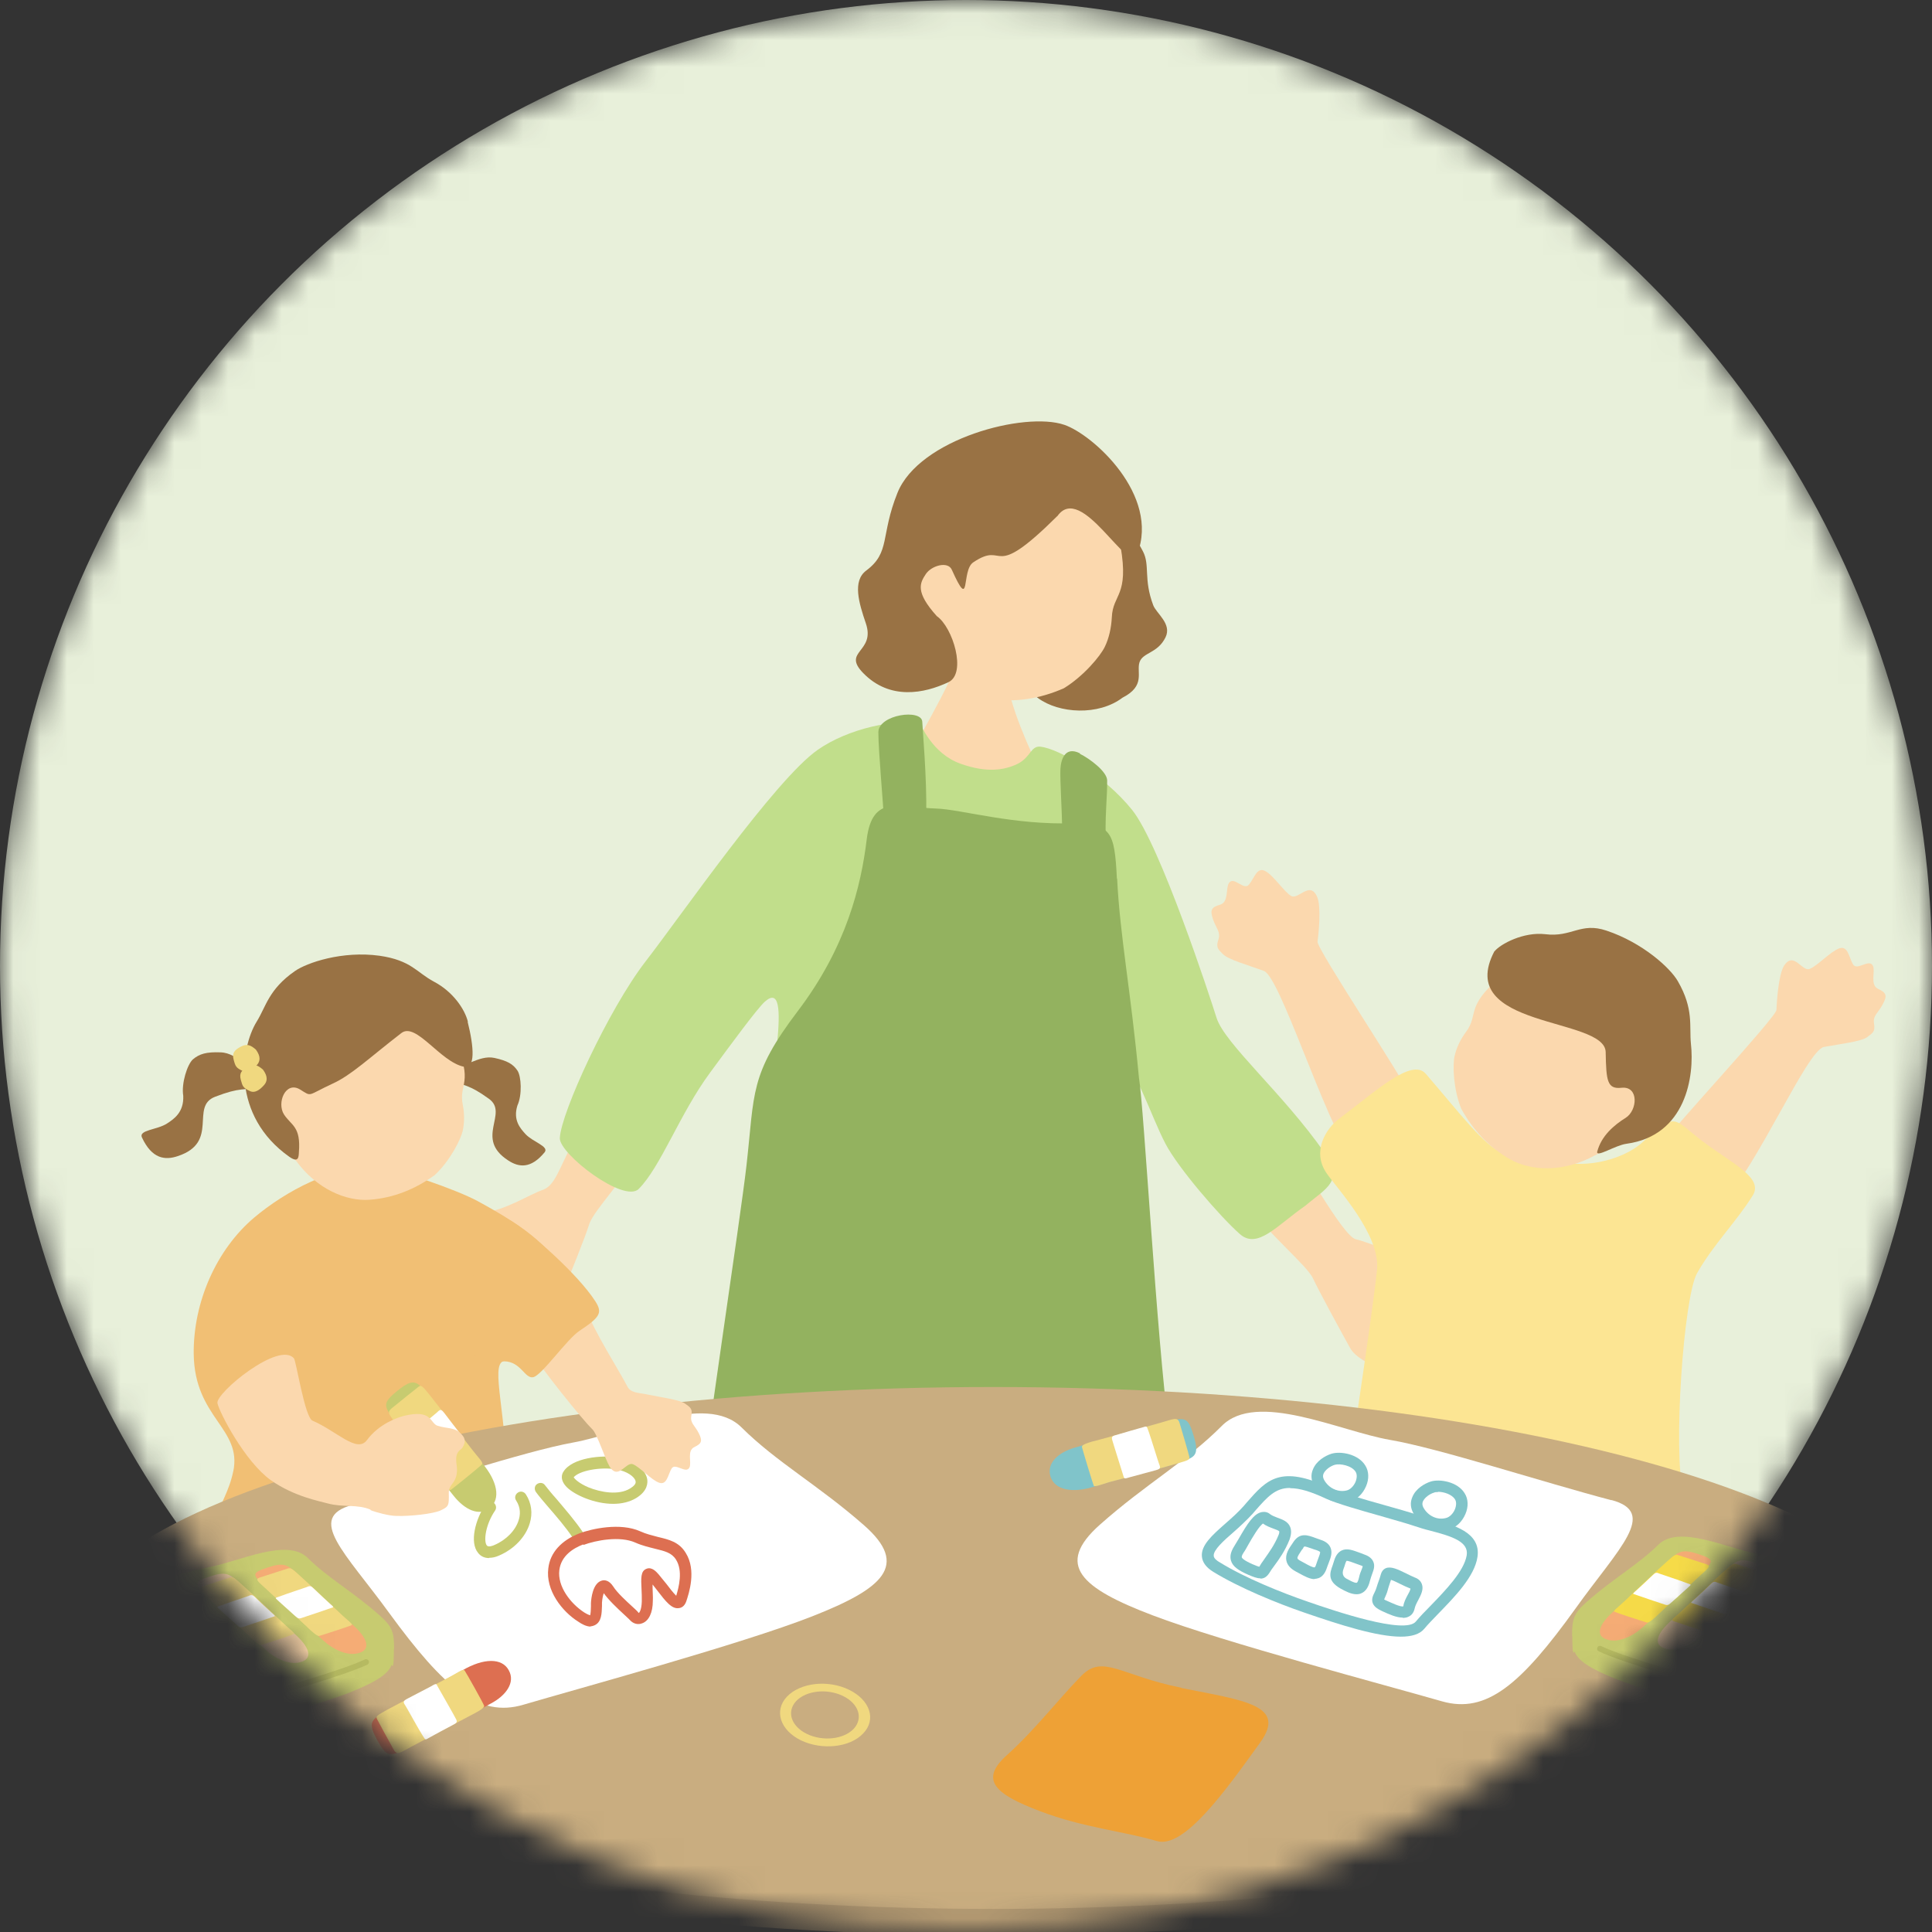 <svg width="72" height="72" viewBox="0 0 72 72" fill="none" xmlns="http://www.w3.org/2000/svg">
    <rect x="0" y="0" width="72" height="72" fill="#333333" stroke="none"/>
    <mask id="mask0_10968_35189" style="mask-type:alpha" maskUnits="userSpaceOnUse" x="0" y="0" width="72" height="72">
        <circle cx="36" cy="36" r="36" fill="#FFF9EC"/>
    </mask>
    <g mask="url(#mask0_10968_35189)">
        <circle cx="36" cy="36" r="36" fill="#E8F0DA"/>
        <path d="M47.835 42.291C48.438 43.142 50.046 46.09 50.534 46.186C51.013 46.291 52.047 46.799 52.899 46.78C53.607 46.607 53.818 46.847 53.597 47.201C53.377 47.555 53.061 47.641 52.468 47.718C51.874 47.794 52.248 48.129 52.535 48.292C52.822 48.455 53.214 48.694 53.731 49.182C54.258 49.661 54.133 49.747 53.703 50.063C53.454 50.245 53.837 50.819 52.832 50.79C52.229 50.781 52.506 51.575 52.047 51.355C51.013 50.848 50.496 50.57 50.314 50.235C49.864 49.422 49.166 48.139 48.936 47.651C48.716 47.163 47.318 46.043 46.447 44.837C45.576 43.621 47.232 41.439 47.835 42.3V42.291Z" fill="#FBD8AE"/>
        <path d="M21.332 42.624C20.834 43.542 20.691 44.184 20.221 44.346C19.753 44.5 18.795 45.131 17.934 45.208C17.216 45.122 17.034 45.38 17.293 45.706C17.551 46.041 17.876 46.079 18.47 46.089C19.063 46.089 18.738 46.471 18.47 46.663C18.202 46.854 17.848 47.141 17.379 47.687C16.91 48.223 17.053 48.29 17.513 48.558C17.781 48.711 17.465 49.324 18.46 49.18C19.054 49.094 18.872 49.927 19.303 49.649C20.279 49.017 20.758 48.692 20.901 48.338C21.255 47.476 21.801 46.127 21.963 45.61C22.126 45.103 23.38 43.83 24.108 42.518C24.835 41.217 21.81 41.705 21.322 42.624H21.332Z" fill="#FBD8AE"/>
        <path d="M41.834 26C40.933 26.683 39.467 26.592 38.686 26.017C37.026 24.786 39.572 24.029 40.01 23.28C40.33 22.732 40.649 21.65 40.992 21.286C41.336 20.922 41.559 18.549 42.594 20.547C42.865 21.071 42.607 21.569 42.977 22.554C43.091 22.86 43.682 23.247 43.436 23.75C43.141 24.356 42.587 24.307 42.466 24.681C42.345 25.056 42.703 25.554 41.834 26Z" fill="#997244"/>
        <path d="M38.39 16.53C40.907 17.094 41.654 19.774 41.759 20.349C42.085 22.234 41.472 22.119 41.434 23.01C41.415 23.392 41.329 23.785 41.175 24.101C41.013 24.445 40.381 25.202 39.644 25.651C38.744 26.044 37.816 26.197 36.878 26.034C35.94 25.872 34.916 25.077 34.399 23.708C33.308 20.856 36.189 16.022 38.4 16.53H38.39Z" fill="#FBD8AE"/>
        <path d="M35.462 25.167C35.318 25.646 33.327 29.254 33.078 29.359C33.863 30.518 37.615 30.317 39.032 29.235C38.926 29.101 38.065 27.397 37.692 26.095C37.615 25.827 37.184 24.526 37.156 24.325C37.041 24.325 35.864 24.133 35.777 24.124C35.768 24.258 35.567 24.822 35.462 25.167Z" fill="#FBD8AE"/>
        <path d="M28.195 49.975C28.473 51.516 34.8 51.621 37.231 51.143C39.844 50.626 42.63 50.798 42.524 49.19C42.438 47.783 42.352 44.778 42.199 43.964C41.892 42.299 41.423 39.963 41.845 39.724C42.227 39.513 42.907 41.629 43.434 42.624C43.903 43.524 45.472 45.343 46.209 45.993C46.87 46.568 47.588 45.668 48.65 44.931C49.425 44.27 50.105 44.022 49.368 42.969C47.827 40.758 45.645 38.901 45.338 37.934C45.118 37.226 43.233 31.473 42.189 30.181C41.146 28.889 39.471 27.903 38.772 27.826C38.408 27.788 38.408 28.238 37.901 28.477C37.432 28.697 36.791 28.812 35.814 28.468C34.714 28.085 34.34 26.984 34.264 26.974C33.393 26.783 31.622 27.137 30.464 27.951C28.875 29.071 25.381 34.124 24.06 35.828C22.682 37.609 20.902 41.475 20.863 42.414C20.844 43.007 23.256 44.854 23.802 44.309C24.625 43.486 25.333 41.504 26.463 39.973C27.238 38.92 28.215 37.589 28.502 37.331C29.602 36.345 28.616 40.557 28.559 42.854C28.521 44.538 27.947 48.501 28.205 49.975H28.195Z" fill="#C1DE8B"/>
        <path d="M41.633 32.755C41.738 34.88 42.14 36.909 42.446 40.173C42.638 41.312 43.087 49.697 43.585 53.497C43.575 56.177 44.571 62.437 44.743 64.495C44.916 66.543 44.485 67.624 41.096 67.663C37.708 67.711 26.854 67.586 23.953 66.38C22.355 65.72 25.581 60.819 25.944 57.134C26.193 54.55 27.6 45.389 27.82 43.427C28.127 40.709 27.926 40.058 29.735 37.675C31.544 35.291 32.09 33.013 32.3 31.281C32.511 29.558 33.554 30.094 34.884 30.132C35.832 30.161 37.766 30.764 40.063 30.678C41.393 30.745 41.537 30.965 41.623 32.736L41.633 32.755Z" fill="#93B25F"/>
        <path d="M40.246 28.074C39.691 27.797 39.538 28.304 39.519 28.658C39.499 29.012 39.576 30.228 39.586 30.907C39.595 31.578 39.863 31.549 40.447 31.587C41.031 31.616 41.213 31.625 41.203 31.089C41.194 30.142 41.261 29.797 41.261 29.089C41.261 28.754 40.6 28.266 40.246 28.093V28.074Z" fill="#93B25F"/>
        <path d="M34.505 30.335C34.467 31.369 34.094 31.245 33.778 31.264C33.184 31.302 32.993 31.465 32.955 30.709C32.916 29.962 32.734 27.962 32.734 27.292C32.734 26.622 34.371 26.401 34.371 26.909C34.371 27.024 34.553 29.129 34.515 30.326L34.505 30.335Z" fill="#93B25F"/>
        <path d="M39.405 19.235C40.307 17.946 42.056 21.477 42.38 20.652C43.237 18.452 40.723 16.191 39.664 15.832C38.189 15.326 34.254 16.358 33.446 18.367C32.803 19.968 33.191 20.584 32.282 21.263C31.76 21.652 32.009 22.472 32.267 23.228C32.637 24.312 31.367 24.259 32.167 25.081C33.162 26.106 34.449 25.845 35.345 25.423C36.036 25.097 35.509 23.375 34.913 22.962C34.092 22.051 34.287 21.726 34.498 21.4C34.709 21.075 35.325 20.904 35.47 21.23C36.198 22.849 35.809 21.264 36.27 20.957C37.522 20.116 36.863 21.755 39.403 19.232L39.405 19.235Z" fill="#997244"/>
        <path d="M8.693 54.838C9.028 53.22 7.248 52.856 7.219 50.454C7.2 48.53 8.061 46.568 9.478 45.371C10.607 44.424 12.455 43.38 14.092 43.505C14.79 43.562 17.02 44.338 17.796 44.759C19.538 45.706 20.878 46.625 21.203 48.032C21.481 49.229 19.48 50.578 18.782 50.722C18.227 50.837 18.954 52.856 18.877 55.642C18.849 56.781 19.519 57.891 18.408 57.738C13.584 57.068 10.943 58.197 8.856 57.528C7.238 57.011 8.396 56.302 8.693 54.828V54.838Z" fill="#F1BF74"/>
        <path d="M16.68 40.221C16.909 40.059 17.302 39.685 17.57 39.58C17.838 39.475 18.125 39.36 18.431 39.427C18.91 39.532 19.12 39.656 19.283 39.896C19.427 40.106 19.465 40.805 19.283 41.197C19.111 41.743 19.389 42.049 19.58 42.26C19.848 42.557 20.47 42.719 20.298 42.94C19.781 43.571 19.331 43.504 18.939 43.246C17.666 42.423 18.977 41.494 18.221 40.949C17.465 40.403 17.34 40.489 16.68 40.212V40.221Z" fill="#997244"/>
        <path d="M11.032 43.256C11.798 44.309 12.899 44.778 13.779 44.711C14.669 44.644 15.473 44.319 16.201 43.792C16.775 43.256 17.168 42.471 17.244 42.146C17.311 41.84 17.311 41.485 17.244 41.16C17.091 40.385 17.665 40.356 16.957 38.815C16.746 38.346 15.483 36.221 13.08 36.269C10.975 36.317 9.424 41.055 11.023 43.256H11.032Z" fill="#FBD8AE"/>
        <path d="M17.437 38.078C17.322 37.609 16.882 36.958 16.174 36.585C15.523 36.24 15.332 35.79 14.145 35.618C12.757 35.426 11.436 35.876 10.986 36.192C10.01 36.872 9.914 37.513 9.569 38.068C8.947 39.073 8.612 41.581 10.785 43.112C11.13 43.352 11.13 43.112 11.139 42.94C11.216 41.973 10.861 41.954 10.584 41.533C10.306 41.102 10.641 40.27 11.187 40.605C11.637 40.882 11.426 40.834 12.393 40.385C13.092 40.069 13.743 39.437 14.958 38.499C15.504 38.078 16.404 39.571 17.284 39.753C17.724 39.849 17.667 39.035 17.428 38.078H17.437Z" fill="#997244"/>
        <path d="M9.835 40.529C9.634 40.289 9.327 39.792 9.078 39.61C8.83 39.428 8.562 39.227 8.217 39.218C7.691 39.198 7.432 39.275 7.193 39.476C6.982 39.658 6.753 40.376 6.829 40.835C6.858 41.457 6.475 41.706 6.226 41.869C5.862 42.108 5.164 42.108 5.288 42.386C5.661 43.19 6.15 43.247 6.628 43.084C8.188 42.568 7.068 41.237 8.016 40.873C8.964 40.51 9.059 40.634 9.844 40.519L9.835 40.529Z" fill="#997244"/>
        <path d="M9.532 39.111C9.637 39.254 9.761 39.475 9.579 39.685C9.388 39.905 9.216 39.982 9.072 39.924C8.795 39.8 8.775 39.743 8.708 39.494C8.641 39.245 8.737 39.13 8.976 39.005C9.216 38.881 9.35 38.958 9.532 39.111Z" fill="#F0D87F"/>
        <path d="M9.797 39.858C9.902 40.002 10.027 40.222 9.845 40.433C9.654 40.653 9.481 40.729 9.338 40.672C9.06 40.547 9.041 40.49 8.974 40.241C8.907 39.992 9.003 39.877 9.242 39.753C9.481 39.629 9.615 39.705 9.797 39.858Z" fill="#F0D87F"/>
        <path d="M52.556 40.845C52.345 40.27 49.072 35.37 49.1 35.092C49.139 34.824 49.244 33.8 49.091 33.436C48.823 32.795 48.383 33.551 48.114 33.388C47.846 33.226 47.454 32.613 47.148 32.46C46.841 32.297 46.746 32.728 46.545 32.967C46.353 33.206 45.98 32.632 45.798 32.91C45.674 33.101 45.798 33.618 45.473 33.714C45.138 33.809 45.09 33.915 45.205 34.259C45.319 34.594 45.501 34.728 45.406 35.016C45.31 35.303 45.386 35.37 45.578 35.561C45.779 35.762 46.497 35.963 47.1 36.183C47.703 36.403 49.301 41.582 50.431 43.266C50.804 43.822 52.986 42.032 52.546 40.854L52.556 40.845Z" fill="#FBD8AE"/>
        <path d="M61.856 42.75C62.162 42.223 66.192 37.916 66.202 37.638C66.211 37.37 66.278 36.337 66.479 36.002C66.843 35.418 67.159 36.231 67.446 36.107C67.733 35.992 68.221 35.456 68.547 35.341C68.872 35.236 68.901 35.676 69.054 35.934C69.207 36.203 69.667 35.695 69.801 36.002C69.896 36.203 69.676 36.7 69.992 36.853C70.308 36.997 70.337 37.112 70.164 37.428C70.002 37.744 69.791 37.839 69.839 38.146C69.887 38.442 69.801 38.49 69.581 38.653C69.351 38.816 68.604 38.902 67.972 39.017C67.341 39.141 65.503 43.458 64.106 44.932C63.646 45.42 61.205 43.822 61.827 42.73L61.856 42.75Z" fill="#FBD8AE"/>
        <path d="M63.245 47.448C63.858 46.367 64.709 45.534 65.322 44.548C65.724 43.897 64.575 43.37 63.494 42.566C62.336 41.696 62.498 41.389 61.235 42.547C60.393 43.323 58.813 43.562 58 43.227C57.425 42.988 56.956 43.313 56.009 42.968C55.319 42.72 54.42 41.504 53.137 40.02C52.611 39.408 51.271 40.671 49.911 41.686C49.423 42.05 48.878 42.901 49.433 43.715C49.816 44.28 51.443 46.003 51.319 47.314C51.223 48.329 50.495 53.287 50.218 55.086C49.749 58.216 52.994 57.642 56.392 57.355C59.081 57.135 63.398 58.398 62.738 55.718C62.336 54.081 62.747 48.319 63.245 47.448Z" fill="#FCE593"/>
        <path d="M59.444 43.054C58.285 43.696 57.07 43.648 56.285 43.208C55.5 42.767 54.897 42.116 54.457 41.322C54.16 40.585 54.131 39.695 54.208 39.36C54.275 39.053 54.428 38.728 54.639 38.45C55.117 37.799 54.6 37.531 55.912 36.412C56.314 36.077 58.391 34.66 60.573 35.742C62.497 36.689 61.875 41.724 59.453 43.054H59.444Z" fill="#FBD8AE"/>
        <path d="M55.694 35.456C55.914 35.178 56.785 34.719 57.589 34.815C58.575 34.939 58.901 34.355 59.867 34.681C61.217 35.13 62.251 36.078 62.528 36.566C63.131 37.609 62.949 38.241 63.016 38.902C63.15 40.089 62.844 42.319 60.614 42.625C60.193 42.682 59.484 43.151 59.523 42.922C59.676 42.328 60.154 41.926 60.585 41.658C61.026 41.381 61.083 40.471 60.432 40.538C59.896 40.596 59.858 40.289 59.839 39.208C59.81 37.887 54.172 38.346 55.694 35.446V35.456Z" fill="#997244"/>
        <path d="M71.698 62.401C71.698 67.771 56.173 72.126 37.02 72.126C17.867 72.126 2.332 67.771 2.332 62.401C2.332 57.031 17.857 52.676 37.01 52.676C56.163 52.676 71.689 57.031 71.689 62.401H71.698Z" fill="#B49A72"/>
        <path d="M71.698 61.414C71.698 66.784 56.173 71.139 37.02 71.139C17.867 71.139 2.332 66.794 2.332 61.414C2.332 56.035 17.857 51.69 37.01 51.69C56.163 51.69 71.689 56.045 71.689 61.414H71.698Z" fill="#C9AD80"/>
        <path d="M13.121 56.074C15.705 55.366 19.553 54.083 21.362 53.758C23.238 53.422 26.311 51.882 27.632 53.193C28.943 54.495 30.484 55.337 32.197 56.84C33.911 58.342 32.896 59.204 30.264 60.238C27.632 61.271 21.554 62.927 19.505 63.53C17.859 64.018 16.567 62.937 14.499 60.104C12.872 57.864 11.379 56.562 13.13 56.083L13.121 56.074Z" fill="white"/>
        <path d="M18.23 58.065C18.009 58.065 17.885 57.959 17.818 57.873C17.492 57.481 17.713 56.629 18.096 56.054C18.163 55.959 18.297 55.93 18.392 55.997C18.488 56.064 18.517 56.198 18.45 56.294C18.086 56.83 18.019 57.442 18.143 57.596C18.201 57.663 18.344 57.615 18.43 57.576C18.871 57.385 19.215 57.031 19.33 56.648C19.388 56.466 19.416 56.198 19.235 55.92C19.168 55.825 19.196 55.691 19.302 55.624C19.397 55.557 19.531 55.586 19.598 55.691C19.809 56.016 19.857 56.399 19.742 56.772C19.589 57.28 19.158 57.73 18.603 57.969C18.459 58.036 18.335 58.055 18.23 58.055V58.065Z" fill="#C7CB70"/>
        <path d="M21.533 57.413C21.466 57.413 21.399 57.385 21.352 57.318C21.093 56.925 20.72 56.495 20.413 56.14C20.232 55.93 20.078 55.748 19.973 55.604C19.906 55.509 19.916 55.375 20.011 55.308C20.107 55.241 20.241 55.25 20.308 55.346C20.413 55.48 20.557 55.662 20.739 55.863C21.045 56.227 21.428 56.667 21.706 57.078C21.773 57.174 21.744 57.308 21.648 57.375C21.61 57.404 21.572 57.413 21.524 57.413H21.533Z" fill="#C7CB70"/>
        <path d="M22.854 56.044C22.155 56.044 21.427 55.718 21.131 55.431C20.853 55.154 20.939 54.933 20.997 54.847C21.313 54.33 22.423 54.206 23.064 54.321C23.524 54.407 24.031 54.704 24.117 55.106C24.146 55.259 24.136 55.565 23.715 55.824C23.466 55.977 23.16 56.044 22.854 56.044ZM21.38 55.058C21.418 55.115 21.571 55.278 21.935 55.431C22.385 55.613 23.055 55.737 23.485 55.469C23.591 55.402 23.715 55.307 23.686 55.201C23.658 55.039 23.371 54.828 22.978 54.761C22.375 54.656 21.561 54.809 21.37 55.067L21.38 55.058Z" fill="#C7CB70"/>
        <path d="M22.023 60.619C21.85 60.619 21.678 60.523 21.554 60.437C20.941 60.054 20.328 59.26 20.434 58.446C20.501 57.862 20.922 57.403 21.592 57.144C22.051 56.972 23.114 56.733 23.86 57.068C24.09 57.173 24.31 57.221 24.521 57.278C24.923 57.374 25.306 57.46 25.555 57.872C25.966 58.523 25.669 59.394 25.574 59.681C25.507 59.872 25.382 59.92 25.306 59.929C25.038 59.977 24.808 59.681 24.492 59.269C24.435 59.193 24.377 59.126 24.32 59.049C24.32 59.097 24.32 59.145 24.32 59.183C24.32 59.336 24.339 59.499 24.329 59.661C24.329 60.102 24.176 60.408 23.937 60.494C23.774 60.561 23.602 60.513 23.478 60.379C23.43 60.322 23.344 60.255 23.248 60.159C23.009 59.939 22.683 59.633 22.501 59.374C22.473 59.451 22.444 59.575 22.434 59.728V59.853C22.425 60.14 22.415 60.437 22.176 60.561C22.118 60.59 22.051 60.609 21.994 60.609L22.023 60.619ZM21.735 57.556C21.362 57.699 20.912 57.977 20.845 58.513C20.769 59.116 21.257 59.757 21.774 60.092C21.898 60.169 21.965 60.188 21.994 60.198C22.013 60.13 22.023 59.968 22.023 59.862V59.738C22.032 59.566 22.09 59.001 22.425 58.905C22.52 58.877 22.693 58.877 22.855 59.126C22.999 59.355 23.324 59.652 23.564 59.872C23.669 59.968 23.755 60.044 23.803 60.111C23.822 60.111 23.908 60.006 23.918 59.681C23.918 59.528 23.918 59.374 23.908 59.231C23.889 58.819 23.87 58.551 24.09 58.465C24.291 58.379 24.463 58.58 24.54 58.666C24.636 58.781 24.732 58.905 24.837 59.03C24.942 59.173 25.095 59.365 25.201 59.47C25.296 59.154 25.459 58.542 25.191 58.12C25.028 57.862 24.77 57.805 24.416 57.718C24.195 57.661 23.937 57.604 23.679 57.489C23.104 57.23 22.204 57.403 21.745 57.575L21.735 57.556Z" fill="#DD6F51"/>
        <path d="M19.838 50.434C20.106 50.913 21.705 52.913 22.069 53.258C22.25 53.42 22.538 54.349 22.719 54.655C23.045 55.181 23.332 54.454 23.59 54.569C23.849 54.674 24.28 55.162 24.567 55.258C24.854 55.354 24.892 54.961 25.026 54.732C25.16 54.492 25.572 54.952 25.696 54.684C25.782 54.502 25.591 54.062 25.878 53.928C26.156 53.794 26.184 53.698 26.041 53.411C25.897 53.124 25.715 53.037 25.763 52.769C25.811 52.501 25.735 52.454 25.534 52.31C25.332 52.166 24.663 52.08 24.107 51.965C23.791 51.898 23.504 51.917 23.38 51.669C23.112 51.142 22.088 49.534 21.868 48.836C21.705 48.309 20.671 47.773 20.173 48.261C19.676 48.759 19.551 49.936 19.829 50.424L19.838 50.434Z" fill="#FBD8AE"/>
        <path d="M19.054 45.506C19.782 45.927 21.552 47.506 22.184 48.492C22.462 48.923 22.366 49.086 21.6 49.593C21.122 49.909 20.184 51.268 19.868 51.325C19.552 51.383 19.418 50.742 18.786 50.732C18.145 50.732 18.528 50.809 18.059 50.713C17.59 50.617 16.92 49.89 17.331 48.645C17.743 47.401 17.973 44.884 19.054 45.506Z" fill="#F1BF74"/>
        <path d="M14.327 63.797C15.15 63.309 16.452 62.706 17.237 62.246C18.022 61.787 18.711 61.778 18.96 62.246C19.218 62.706 18.845 63.194 18.3 63.481C17.754 63.778 15.658 64.936 15.093 65.195C14.528 65.453 14.423 65.51 14.059 64.85C13.696 64.19 13.839 64.094 14.327 63.807V63.797Z" fill="#DD6F51"/>
        <path d="M17.31 62.247C17.406 62.391 18 63.453 18.038 63.559C18.076 63.635 17.894 63.75 17.425 63.989C16.995 64.21 15.741 64.88 15.339 65.09C14.937 65.301 14.803 65.435 14.678 65.215C14.535 64.966 14.094 64.152 14.046 64.056C13.999 63.961 14.046 63.932 14.439 63.712C14.841 63.492 16.43 62.669 16.736 62.506C17.014 62.362 17.253 62.18 17.301 62.247H17.31Z" fill="#F0D87F"/>
        <path d="M16.277 62.791C16.363 62.944 16.956 63.978 17.004 64.083C17.062 64.208 16.975 64.227 16.803 64.323C16.64 64.409 16.171 64.658 15.989 64.763C15.836 64.849 15.865 64.859 15.731 64.648C15.597 64.438 15.166 63.653 15.109 63.566C15.013 63.423 15.023 63.394 15.176 63.308C15.329 63.231 15.913 62.925 16.056 62.849C16.162 62.791 16.238 62.724 16.286 62.791H16.277Z" fill="white"/>
        <path d="M14.687 61.46C14.687 60.819 14.62 60.618 14.132 60.187C13.137 59.306 12.237 58.818 11.471 58.062C10.705 57.296 8.906 58.196 7.815 58.397C6.762 58.589 4.513 59.335 3.01 59.747C2.579 59.861 2.531 60.608 2.55 61.058C2.531 61.46 3.153 62.111 3.804 63.011C5.01 64.666 6.025 65.155 6.982 64.868C8.179 64.513 11.462 63.681 13.003 63.087C13.893 62.733 14.467 62.417 14.592 62.044C14.678 62.235 14.678 61.738 14.678 61.469L14.687 61.46Z" fill="#C7CB70"/>
        <path d="M11.061 58.638C11.693 59.174 12.516 60.016 13.11 60.523C13.703 61.031 13.828 61.462 13.397 61.596C12.966 61.739 12.421 61.481 12.038 61.127C11.655 60.772 10.143 59.413 9.788 59.049C9.434 58.686 9.358 58.619 9.97 58.418C10.573 58.217 10.698 58.312 11.071 58.628L11.061 58.638Z" fill="#F5AC75"/>
        <path d="M13.111 60.563C12.987 60.62 12.001 60.936 11.905 60.965C11.829 60.984 11.685 60.869 11.369 60.563C11.082 60.285 10.192 59.471 9.914 59.213C9.637 58.955 9.484 58.859 9.675 58.792C9.905 58.715 10.661 58.476 10.747 58.447C10.833 58.428 10.872 58.447 11.159 58.706C11.446 58.964 12.537 59.988 12.757 60.199C12.949 60.381 13.169 60.534 13.102 60.563H13.111Z" fill="#F0D87F"/>
        <path d="M12.404 59.903C12.27 59.951 11.313 60.276 11.217 60.305C11.102 60.334 11.074 60.286 10.94 60.171C10.825 60.066 10.49 59.769 10.356 59.645C10.241 59.539 10.241 59.558 10.432 59.491C10.624 59.415 11.351 59.175 11.428 59.147C11.552 59.089 11.591 59.099 11.696 59.204C11.801 59.309 12.203 59.683 12.299 59.769C12.375 59.836 12.452 59.893 12.395 59.913L12.404 59.903Z" fill="white"/>
        <path d="M8.897 58.975C9.529 59.511 10.352 60.353 10.946 60.86C11.539 61.368 11.664 61.798 11.233 61.932C10.802 62.076 10.257 61.817 9.874 61.463C9.491 61.109 7.978 59.75 7.624 59.386C7.27 59.023 7.194 58.956 7.806 58.755C8.409 58.553 8.534 58.649 8.907 58.965L8.897 58.975Z" fill="#F0CCA1"/>
        <path d="M10.948 60.899C10.824 60.956 9.838 61.272 9.742 61.301C9.665 61.32 9.522 61.205 9.206 60.899C8.919 60.621 8.029 59.807 7.751 59.549C7.474 59.291 7.32 59.195 7.521 59.128C7.751 59.051 8.507 58.812 8.593 58.783C8.68 58.764 8.718 58.783 9.005 59.042C9.302 59.3 10.383 60.324 10.604 60.535C10.795 60.717 11.015 60.87 10.948 60.899Z" fill="#F0D87F"/>
        <path d="M10.228 60.236C10.094 60.284 9.137 60.609 9.041 60.638C8.927 60.667 8.898 60.619 8.764 60.504C8.649 60.399 8.314 60.102 8.18 59.978C8.065 59.873 8.065 59.892 8.257 59.825C8.448 59.748 9.175 59.509 9.252 59.48C9.376 59.423 9.415 59.432 9.52 59.538C9.625 59.643 10.027 60.016 10.123 60.102C10.2 60.169 10.276 60.227 10.219 60.246L10.228 60.236Z" fill="white"/>
        <path d="M5.453 60.255C6.037 60.839 6.793 61.739 7.339 62.294C7.894 62.849 7.98 63.28 7.54 63.385C7.099 63.49 6.573 63.194 6.219 62.811C5.865 62.428 4.467 60.954 4.142 60.562C3.816 60.169 3.749 60.093 4.372 59.949C4.994 59.796 5.109 59.901 5.453 60.246V60.255Z" fill="#81C4C9"/>
        <path d="M7.349 62.343C7.215 62.39 6.21 62.63 6.114 62.649C6.037 62.658 5.903 62.534 5.616 62.209C5.348 61.912 4.535 61.031 4.276 60.744C4.018 60.467 3.874 60.361 4.075 60.304C4.314 60.246 5.08 60.065 5.166 60.045C5.252 60.026 5.291 60.055 5.559 60.342C5.827 60.629 6.832 61.73 7.033 61.95C7.205 62.142 7.416 62.314 7.349 62.333V62.343Z" fill="#F0D87F"/>
        <path d="M6.685 61.626C6.542 61.664 5.565 61.913 5.47 61.932C5.355 61.951 5.326 61.903 5.211 61.769C5.106 61.654 4.8 61.329 4.675 61.195C4.57 61.08 4.56 61.099 4.761 61.042C4.962 60.984 5.699 60.803 5.776 60.774C5.91 60.726 5.939 60.736 6.044 60.85C6.14 60.965 6.513 61.367 6.599 61.463C6.666 61.539 6.743 61.597 6.676 61.616L6.685 61.626Z" fill="white"/>
        <path d="M6.236 64.142C6.149 64.142 6.082 64.132 6.035 64.113C5.317 63.816 4.465 62.601 3.9 61.787C3.718 61.529 3.555 61.299 3.45 61.175C3.412 61.127 3.421 61.06 3.46 61.021C3.508 60.983 3.575 60.993 3.613 61.031C3.728 61.165 3.89 61.395 4.072 61.663C4.618 62.447 5.451 63.644 6.111 63.912C6.312 63.998 7.231 63.749 8.112 63.52C8.36 63.453 8.619 63.386 8.887 63.319C10.045 63.022 12.706 62.266 13.596 61.844C13.654 61.816 13.711 61.844 13.74 61.892C13.768 61.95 13.74 62.007 13.692 62.036C12.792 62.457 10.112 63.232 8.944 63.529C8.686 63.596 8.427 63.663 8.179 63.73C7.221 63.989 6.59 64.142 6.245 64.142H6.236Z" fill="#B6BA61"/>
        <path d="M58.586 60.964C58.586 60.322 58.653 60.121 59.141 59.691C60.137 58.81 61.036 58.322 61.802 57.566C62.568 56.809 64.367 57.7 65.458 57.901C66.511 58.092 68.761 58.839 70.263 59.25C70.694 59.365 70.742 60.112 70.723 60.562C70.742 60.964 70.12 61.614 69.469 62.514C68.263 64.17 67.248 64.658 66.291 64.371C65.095 64.017 61.812 63.184 60.271 62.591C59.38 62.237 58.806 61.921 58.682 61.547C58.596 61.739 58.596 61.241 58.596 60.973L58.586 60.964Z" fill="#C7CB70"/>
        <path d="M62.213 58.139C61.581 58.675 60.767 59.518 60.164 60.025C59.571 60.532 59.447 60.963 59.877 61.097C60.308 61.241 60.854 60.982 61.236 60.628C61.619 60.274 63.132 58.915 63.486 58.551C63.84 58.187 63.907 58.12 63.304 57.919C62.701 57.718 62.577 57.814 62.203 58.13L62.213 58.139Z" fill="#F5AC75"/>
        <path d="M60.165 60.065C60.289 60.122 61.275 60.438 61.371 60.467C61.447 60.486 61.591 60.371 61.907 60.065C62.194 59.787 63.084 58.974 63.362 58.715C63.639 58.457 63.792 58.361 63.591 58.294C63.362 58.217 62.605 57.978 62.519 57.949C62.433 57.93 62.395 57.949 62.108 58.208C61.811 58.466 60.729 59.49 60.509 59.701C60.318 59.883 60.098 60.036 60.165 60.065Z" fill="#F6DB48"/>
        <path d="M60.878 59.404C61.012 59.452 61.969 59.778 62.065 59.806C62.179 59.835 62.208 59.787 62.342 59.672C62.457 59.567 62.792 59.27 62.926 59.146C63.041 59.041 63.041 59.06 62.849 58.993C62.658 58.916 61.931 58.677 61.854 58.648C61.73 58.591 61.691 58.6 61.586 58.706C61.481 58.811 61.079 59.184 60.983 59.27C60.906 59.337 60.83 59.395 60.887 59.414L60.878 59.404Z" fill="white"/>
        <path d="M64.373 58.474C63.741 59.01 62.918 59.852 62.324 60.36C61.731 60.867 61.606 61.298 62.037 61.432C62.468 61.575 63.014 61.317 63.396 60.963C63.779 60.608 65.291 59.249 65.646 58.886C66 58.522 66.076 58.455 65.464 58.254C64.851 58.053 64.736 58.149 64.363 58.465L64.373 58.474Z" fill="#F0CCA1"/>
        <path d="M62.329 60.397C62.453 60.455 63.439 60.771 63.535 60.799C63.611 60.819 63.755 60.704 64.071 60.397C64.358 60.12 65.248 59.306 65.526 59.048C65.803 58.789 65.956 58.694 65.755 58.627C65.526 58.55 64.769 58.311 64.683 58.282C64.597 58.263 64.559 58.282 64.272 58.54C63.975 58.799 62.893 59.823 62.673 60.034C62.482 60.215 62.262 60.369 62.329 60.397Z" fill="#F6DB48"/>
        <path d="M63.047 59.74C63.181 59.788 64.139 60.113 64.234 60.142C64.349 60.17 64.378 60.123 64.512 60.008C64.627 59.903 64.962 59.606 65.086 59.481C65.201 59.376 65.201 59.395 65.01 59.328C64.818 59.252 64.091 59.012 64.014 58.984C63.89 58.926 63.851 58.936 63.746 59.041C63.641 59.146 63.239 59.52 63.143 59.606C63.066 59.673 62.99 59.73 63.047 59.749V59.74Z" fill="white"/>
        <path d="M67.82 59.768C67.236 60.352 66.48 61.252 65.935 61.807C65.379 62.362 65.293 62.793 65.734 62.898C66.174 63.003 66.7 62.706 67.055 62.324C67.409 61.941 68.806 60.467 69.132 60.074C69.457 59.682 69.524 59.605 68.902 59.462C68.28 59.309 68.165 59.414 67.82 59.758V59.768Z" fill="#DD6F51"/>
        <path d="M65.927 61.844C66.061 61.892 67.066 62.131 67.162 62.15C67.238 62.16 67.372 62.035 67.659 61.71C67.927 61.413 68.741 60.533 69 60.246C69.258 59.968 69.402 59.863 69.201 59.805C68.961 59.748 68.196 59.566 68.109 59.547C68.023 59.528 67.985 59.556 67.717 59.844C67.449 60.131 66.444 61.231 66.243 61.452C66.071 61.643 65.86 61.815 65.927 61.834V61.844Z" fill="#F6DB48"/>
        <path d="M66.587 61.127C66.73 61.165 67.707 61.414 67.802 61.433C67.917 61.453 67.946 61.405 68.061 61.271C68.175 61.156 68.472 60.83 68.597 60.696C68.702 60.581 68.712 60.601 68.51 60.543C68.309 60.486 67.573 60.304 67.496 60.275C67.362 60.227 67.333 60.237 67.228 60.352C67.132 60.467 66.759 60.869 66.673 60.964C66.606 61.041 66.529 61.098 66.596 61.117L66.587 61.127Z" fill="white"/>
        <path d="M67.037 63.645C66.692 63.645 66.061 63.482 65.103 63.233C64.855 63.166 64.587 63.099 64.328 63.032C63.16 62.736 60.48 61.97 59.581 61.539C59.523 61.511 59.504 61.453 59.533 61.396C59.561 61.338 59.619 61.319 59.676 61.348C60.566 61.769 63.227 62.525 64.386 62.822C64.644 62.889 64.912 62.956 65.161 63.023C66.041 63.253 66.96 63.501 67.161 63.415C67.822 63.147 68.655 61.96 69.2 61.166C69.382 60.898 69.545 60.668 69.66 60.534C69.698 60.486 69.765 60.486 69.813 60.525C69.861 60.563 69.861 60.63 69.822 60.678C69.717 60.802 69.554 61.032 69.373 61.29C68.808 62.104 67.956 63.32 67.238 63.616C67.19 63.635 67.123 63.645 67.037 63.645Z" fill="#B6BA61"/>
        <path d="M29.326 63.231C28.838 63.748 29.068 64.476 29.852 64.859C30.637 65.232 31.671 65.127 32.169 64.6C32.667 64.083 32.427 63.356 31.642 62.973C30.858 62.59 29.824 62.705 29.326 63.231ZM31.815 64.428C31.441 64.82 30.666 64.906 30.073 64.619C29.479 64.332 29.307 63.787 29.671 63.394C30.044 63.002 30.819 62.916 31.413 63.203C32.006 63.49 32.178 64.035 31.815 64.428Z" fill="#F0D87F"/>
        <path d="M44.027 62.898C41.778 62.448 41.108 61.634 40.304 62.448C39.5 63.261 38.572 64.467 37.528 65.405C36.475 66.343 37.107 66.87 38.744 67.492C40.371 68.114 41.855 68.239 43.118 68.612C44.133 68.909 45.703 66.688 46.966 64.936C47.961 63.548 46.392 63.376 44.027 62.907V62.898Z" fill="#EEA136"/>
        <path d="M60.059 55.91C57.474 55.23 53.607 53.967 51.798 53.66C49.922 53.335 46.831 51.822 45.529 53.143C44.227 54.455 42.696 55.306 40.992 56.819C39.288 58.331 40.312 59.193 42.954 60.198C45.596 61.203 51.684 62.811 53.741 63.404C55.388 63.873 56.67 62.792 58.719 59.939C60.327 57.69 61.81 56.369 60.049 55.9L60.059 55.91Z" fill="white"/>
        <path d="M52.21 60.994C51.319 60.994 49.96 60.563 48.601 60.094C47.596 59.749 46.189 59.175 45.222 58.582C44.954 58.419 44.811 58.227 44.791 58.007C44.753 57.586 45.174 57.213 45.663 56.782C45.902 56.572 46.141 56.361 46.352 56.122L46.467 55.988C47.213 55.136 47.711 54.581 49.577 55.452C49.951 55.624 50.812 55.873 51.568 56.084C52.066 56.227 52.535 56.352 52.851 56.466C53.004 56.514 53.186 56.572 53.377 56.62C54.143 56.821 55.196 57.098 55.062 58.017C54.957 58.754 54.2 59.52 53.597 60.142C53.397 60.352 53.205 60.544 53.081 60.697C52.908 60.908 52.602 60.994 52.2 60.994H52.21ZM48.065 55.452C47.529 55.452 47.232 55.787 46.792 56.285L46.677 56.419C46.447 56.667 46.189 56.907 45.959 57.108C45.605 57.414 45.213 57.768 45.232 57.979C45.232 58.074 45.356 58.17 45.462 58.227C46.39 58.802 47.768 59.357 48.745 59.692C49.74 60.037 52.363 60.927 52.765 60.429C52.908 60.257 53.1 60.056 53.31 59.845C53.865 59.271 54.564 58.553 54.66 57.959C54.736 57.462 54.143 57.261 53.291 57.041C53.09 56.993 52.908 56.935 52.736 56.878C52.43 56.773 51.97 56.648 51.482 56.505C50.669 56.275 49.826 56.036 49.424 55.854C48.831 55.576 48.419 55.461 48.094 55.461L48.065 55.452Z" fill="#81C4C9"/>
        <path d="M46.967 58.82C46.842 58.82 46.699 58.763 46.517 58.686C46.172 58.533 45.942 58.389 45.875 58.16C45.828 57.997 45.866 57.834 45.99 57.633C46.038 57.557 46.096 57.461 46.163 57.346C46.478 56.8 46.718 56.408 47.024 56.351C47.129 56.331 47.244 56.351 47.33 56.427C47.407 56.485 47.512 56.523 47.608 56.561C47.79 56.628 47.991 56.695 48.077 56.896C48.134 57.03 48.125 57.183 48.058 57.375C47.886 57.806 47.665 58.112 47.503 58.332C47.455 58.399 47.416 58.456 47.378 58.504C47.359 58.533 47.34 58.562 47.33 58.581C47.225 58.753 47.12 58.83 46.976 58.83L46.967 58.82ZM47.081 56.772C46.938 56.839 46.651 57.337 46.526 57.557C46.459 57.672 46.402 57.786 46.344 57.863C46.268 57.978 46.277 58.016 46.277 58.035C46.287 58.074 46.373 58.16 46.679 58.294C46.813 58.351 46.89 58.38 46.928 58.389C46.928 58.389 46.938 58.37 46.947 58.361C46.967 58.332 46.986 58.294 47.005 58.265C47.043 58.208 47.091 58.15 47.139 58.074C47.292 57.853 47.493 57.585 47.646 57.212C47.684 57.126 47.675 57.078 47.675 57.069C47.656 57.04 47.531 56.992 47.445 56.963C47.321 56.915 47.187 56.867 47.072 56.781L47.081 56.772Z" fill="#81C4C9"/>
        <path d="M48.995 58.85C48.813 58.85 48.622 58.745 48.411 58.63L48.287 58.563C48.095 58.458 47.98 58.334 47.942 58.171C47.885 57.922 48.038 57.702 48.172 57.511L48.21 57.453C48.449 57.108 48.727 57.204 49.033 57.319C49.081 57.338 49.139 57.357 49.196 57.377C49.32 57.415 49.502 57.491 49.579 57.664C49.665 57.855 49.598 58.037 49.512 58.257C49.493 58.315 49.464 58.372 49.445 58.439C49.378 58.64 49.273 58.764 49.139 58.812C49.081 58.831 49.033 58.841 48.976 58.841L48.995 58.85ZM48.564 57.702L48.516 57.759C48.449 57.865 48.334 58.018 48.354 58.075C48.354 58.094 48.392 58.133 48.488 58.181L48.612 58.248C48.746 58.324 48.938 58.429 48.995 58.41C48.995 58.41 49.024 58.391 49.052 58.295C49.072 58.228 49.1 58.161 49.119 58.104C49.158 58.008 49.206 57.874 49.196 57.836C49.196 57.836 49.167 57.807 49.062 57.769C48.995 57.75 48.938 57.731 48.89 57.712C48.775 57.673 48.641 57.625 48.612 57.635C48.612 57.635 48.593 57.635 48.564 57.692V57.702Z" fill="#81C4C9"/>
        <path d="M50.556 59.413C50.355 59.413 50.154 59.308 49.962 59.203C49.455 58.916 49.56 58.619 49.665 58.332C49.685 58.274 49.704 58.217 49.723 58.15C49.78 57.968 49.866 57.853 49.991 57.786C50.201 57.681 50.422 57.776 50.69 57.872L50.814 57.92C50.958 57.968 51.111 58.044 51.178 58.198C51.245 58.351 51.197 58.494 51.139 58.648C51.111 58.724 51.082 58.81 51.053 58.916C50.996 59.155 50.891 59.308 50.737 59.375C50.68 59.404 50.613 59.413 50.546 59.413H50.556ZM50.182 58.169C50.182 58.169 50.163 58.188 50.134 58.274C50.115 58.351 50.087 58.418 50.067 58.475C50.01 58.635 50.045 58.753 50.173 58.829C50.479 59.002 50.546 58.992 50.565 58.983C50.575 58.983 50.613 58.935 50.642 58.81C50.67 58.676 50.709 58.571 50.747 58.485C50.766 58.447 50.776 58.399 50.785 58.37C50.766 58.36 50.737 58.341 50.67 58.322L50.536 58.274C50.412 58.226 50.23 58.159 50.182 58.169Z" fill="#81C4C9"/>
        <path d="M52.269 60.283C52.039 60.283 51.762 60.159 51.513 60.044L51.455 60.015C51.36 59.967 51.216 59.891 51.159 59.747C51.101 59.594 51.168 59.46 51.226 59.345C51.254 59.288 51.283 59.221 51.302 59.154C51.331 59.058 51.35 59.001 51.379 58.924C51.407 58.857 51.427 58.78 51.465 58.656C51.494 58.56 51.551 58.484 51.637 58.445C51.838 58.359 52.087 58.484 52.403 58.637C52.518 58.694 52.633 58.752 52.728 58.79C52.891 58.847 52.958 58.953 52.987 59.029C53.063 59.23 52.958 59.431 52.853 59.632C52.795 59.738 52.738 59.852 52.719 59.948C52.681 60.12 52.585 60.207 52.499 60.245C52.432 60.283 52.355 60.293 52.279 60.293L52.269 60.283ZM51.58 59.604C51.58 59.604 51.608 59.623 51.628 59.632L51.695 59.661C51.848 59.728 52.202 59.9 52.298 59.862C52.317 59.709 52.393 59.565 52.46 59.441C52.499 59.374 52.556 59.269 52.566 59.202C52.441 59.154 52.317 59.096 52.202 59.039C52.097 58.991 51.944 58.905 51.838 58.876C51.809 58.962 51.79 59.02 51.771 59.077C51.752 59.135 51.733 59.192 51.714 59.269C51.685 59.383 51.637 59.47 51.608 59.546C51.599 59.565 51.589 59.594 51.58 59.613V59.604Z" fill="#81C4C9"/>
        <path d="M50.02 55.996C49.599 55.996 49.188 55.757 48.968 55.355C48.862 55.163 48.843 54.962 48.929 54.761C49.054 54.445 49.379 54.254 49.618 54.177C49.963 54.072 50.623 54.187 50.882 54.618C51.016 54.828 51.026 55.115 50.911 55.383C50.786 55.68 50.556 55.9 50.279 55.967C50.193 55.986 50.107 55.996 50.02 55.996ZM49.743 54.589C49.58 54.637 49.389 54.771 49.322 54.924C49.293 55.001 49.303 55.068 49.341 55.144C49.513 55.46 49.858 55.623 50.183 55.546C50.317 55.517 50.451 55.383 50.518 55.221C50.576 55.077 50.576 54.934 50.518 54.847C50.375 54.618 49.944 54.532 49.743 54.589Z" fill="#81C4C9"/>
        <path d="M53.724 57.031C53.302 57.031 52.891 56.792 52.671 56.39C52.565 56.198 52.546 55.997 52.632 55.796C52.757 55.48 53.082 55.289 53.322 55.212C53.657 55.107 54.327 55.222 54.585 55.653C54.719 55.863 54.729 56.15 54.614 56.418C54.489 56.715 54.26 56.935 53.982 57.002C53.896 57.021 53.81 57.031 53.724 57.031ZM53.59 55.605C53.532 55.605 53.484 55.605 53.446 55.624C53.283 55.672 53.092 55.806 53.025 55.959C52.996 56.035 53.006 56.102 53.044 56.179C53.216 56.495 53.561 56.658 53.886 56.572C54.02 56.543 54.154 56.409 54.221 56.246C54.279 56.102 54.279 55.959 54.221 55.873C54.106 55.691 53.81 55.595 53.59 55.595V55.605Z" fill="#81C4C9"/>
        <path d="M15.911 51.909C16.533 52.637 17.356 53.814 17.95 54.503C18.543 55.192 18.667 55.862 18.256 56.197C17.844 56.532 17.308 56.245 16.916 55.757C16.533 55.269 15.021 53.412 14.666 52.905C14.312 52.388 14.236 52.292 14.819 51.823C15.403 51.354 15.528 51.469 15.901 51.909H15.911Z" fill="#C7CB70"/>
        <path d="M17.964 54.571C17.84 54.695 16.892 55.461 16.806 55.519C16.729 55.566 16.586 55.413 16.279 54.992C15.992 54.609 15.112 53.489 14.825 53.126C14.547 52.771 14.394 52.657 14.585 52.494C14.805 52.312 15.533 51.728 15.609 51.671C15.696 51.613 15.734 51.642 16.021 51.996C16.308 52.36 17.399 53.767 17.619 54.054C17.811 54.303 18.021 54.504 17.964 54.561V54.571Z" fill="#F0D87F"/>
        <path d="M17.244 53.661C17.11 53.775 16.192 54.541 16.105 54.608C15.991 54.694 15.962 54.608 15.837 54.446C15.723 54.292 15.397 53.89 15.263 53.718C15.148 53.574 15.148 53.613 15.33 53.44C15.512 53.278 16.211 52.703 16.287 52.636C16.412 52.512 16.44 52.512 16.555 52.656C16.66 52.799 17.062 53.316 17.158 53.44C17.235 53.536 17.311 53.603 17.254 53.651L17.244 53.661Z" fill="white"/>
        <path d="M13.818 56.264C13.31 56.044 12.784 56.188 12.2 56.025C11.932 55.948 10.965 55.776 10.094 55.163C9.128 54.474 8.18 52.646 8.103 52.292C8.027 51.919 10.41 49.956 10.956 50.626C11.042 50.741 11.358 52.818 11.645 52.943C12.554 53.335 13.301 54.168 13.674 53.67C14.124 53.058 14.832 52.818 15.072 52.761C16.115 52.512 16.019 53.038 16.306 53.134C16.632 53.239 16.919 53.192 17.139 53.393C17.321 53.555 17.388 53.708 17.235 53.948C17.168 54.053 16.967 54.072 17.005 54.493C17.015 54.627 17.11 54.981 16.861 55.288C16.699 55.498 16.727 55.584 16.727 55.795C16.727 56.13 16.689 56.159 16.412 56.293C16.134 56.417 15.282 56.513 14.765 56.494C14.516 56.494 13.999 56.36 13.799 56.274L13.818 56.264Z" fill="#FBD8AE"/>
        <path d="M44.009 54.484C43.1 54.781 41.702 55.097 40.831 55.384C39.97 55.671 39.3 55.528 39.147 55.02C38.993 54.513 39.462 54.12 40.056 53.948C40.649 53.776 42.946 53.096 43.55 52.962C44.162 52.828 44.277 52.8 44.487 53.517C44.698 54.235 44.545 54.302 43.999 54.484H44.009Z" fill="#80C4CA"/>
        <path d="M40.762 55.364C40.695 55.202 40.35 54.044 40.322 53.929C40.303 53.843 40.504 53.766 41.011 53.642C41.48 53.517 42.849 53.134 43.289 53.01C43.729 52.885 43.892 52.79 43.959 53.029C44.045 53.306 44.304 54.197 44.323 54.292C44.342 54.398 44.304 54.417 43.863 54.541C43.423 54.675 41.7 55.144 41.355 55.23C41.059 55.316 40.791 55.431 40.752 55.364H40.762Z" fill="#F0D87F"/>
        <path d="M41.883 55.059C41.835 54.896 41.472 53.757 41.443 53.642C41.414 53.508 41.5 53.508 41.692 53.451C41.874 53.394 42.381 53.25 42.582 53.193C42.754 53.145 42.725 53.126 42.812 53.365C42.898 53.604 43.156 54.456 43.194 54.552C43.261 54.715 43.242 54.743 43.07 54.791C42.898 54.839 42.266 55.011 42.113 55.05C41.998 55.078 41.902 55.136 41.883 55.05V55.059Z" fill="white"/>
    </g>
</svg>

